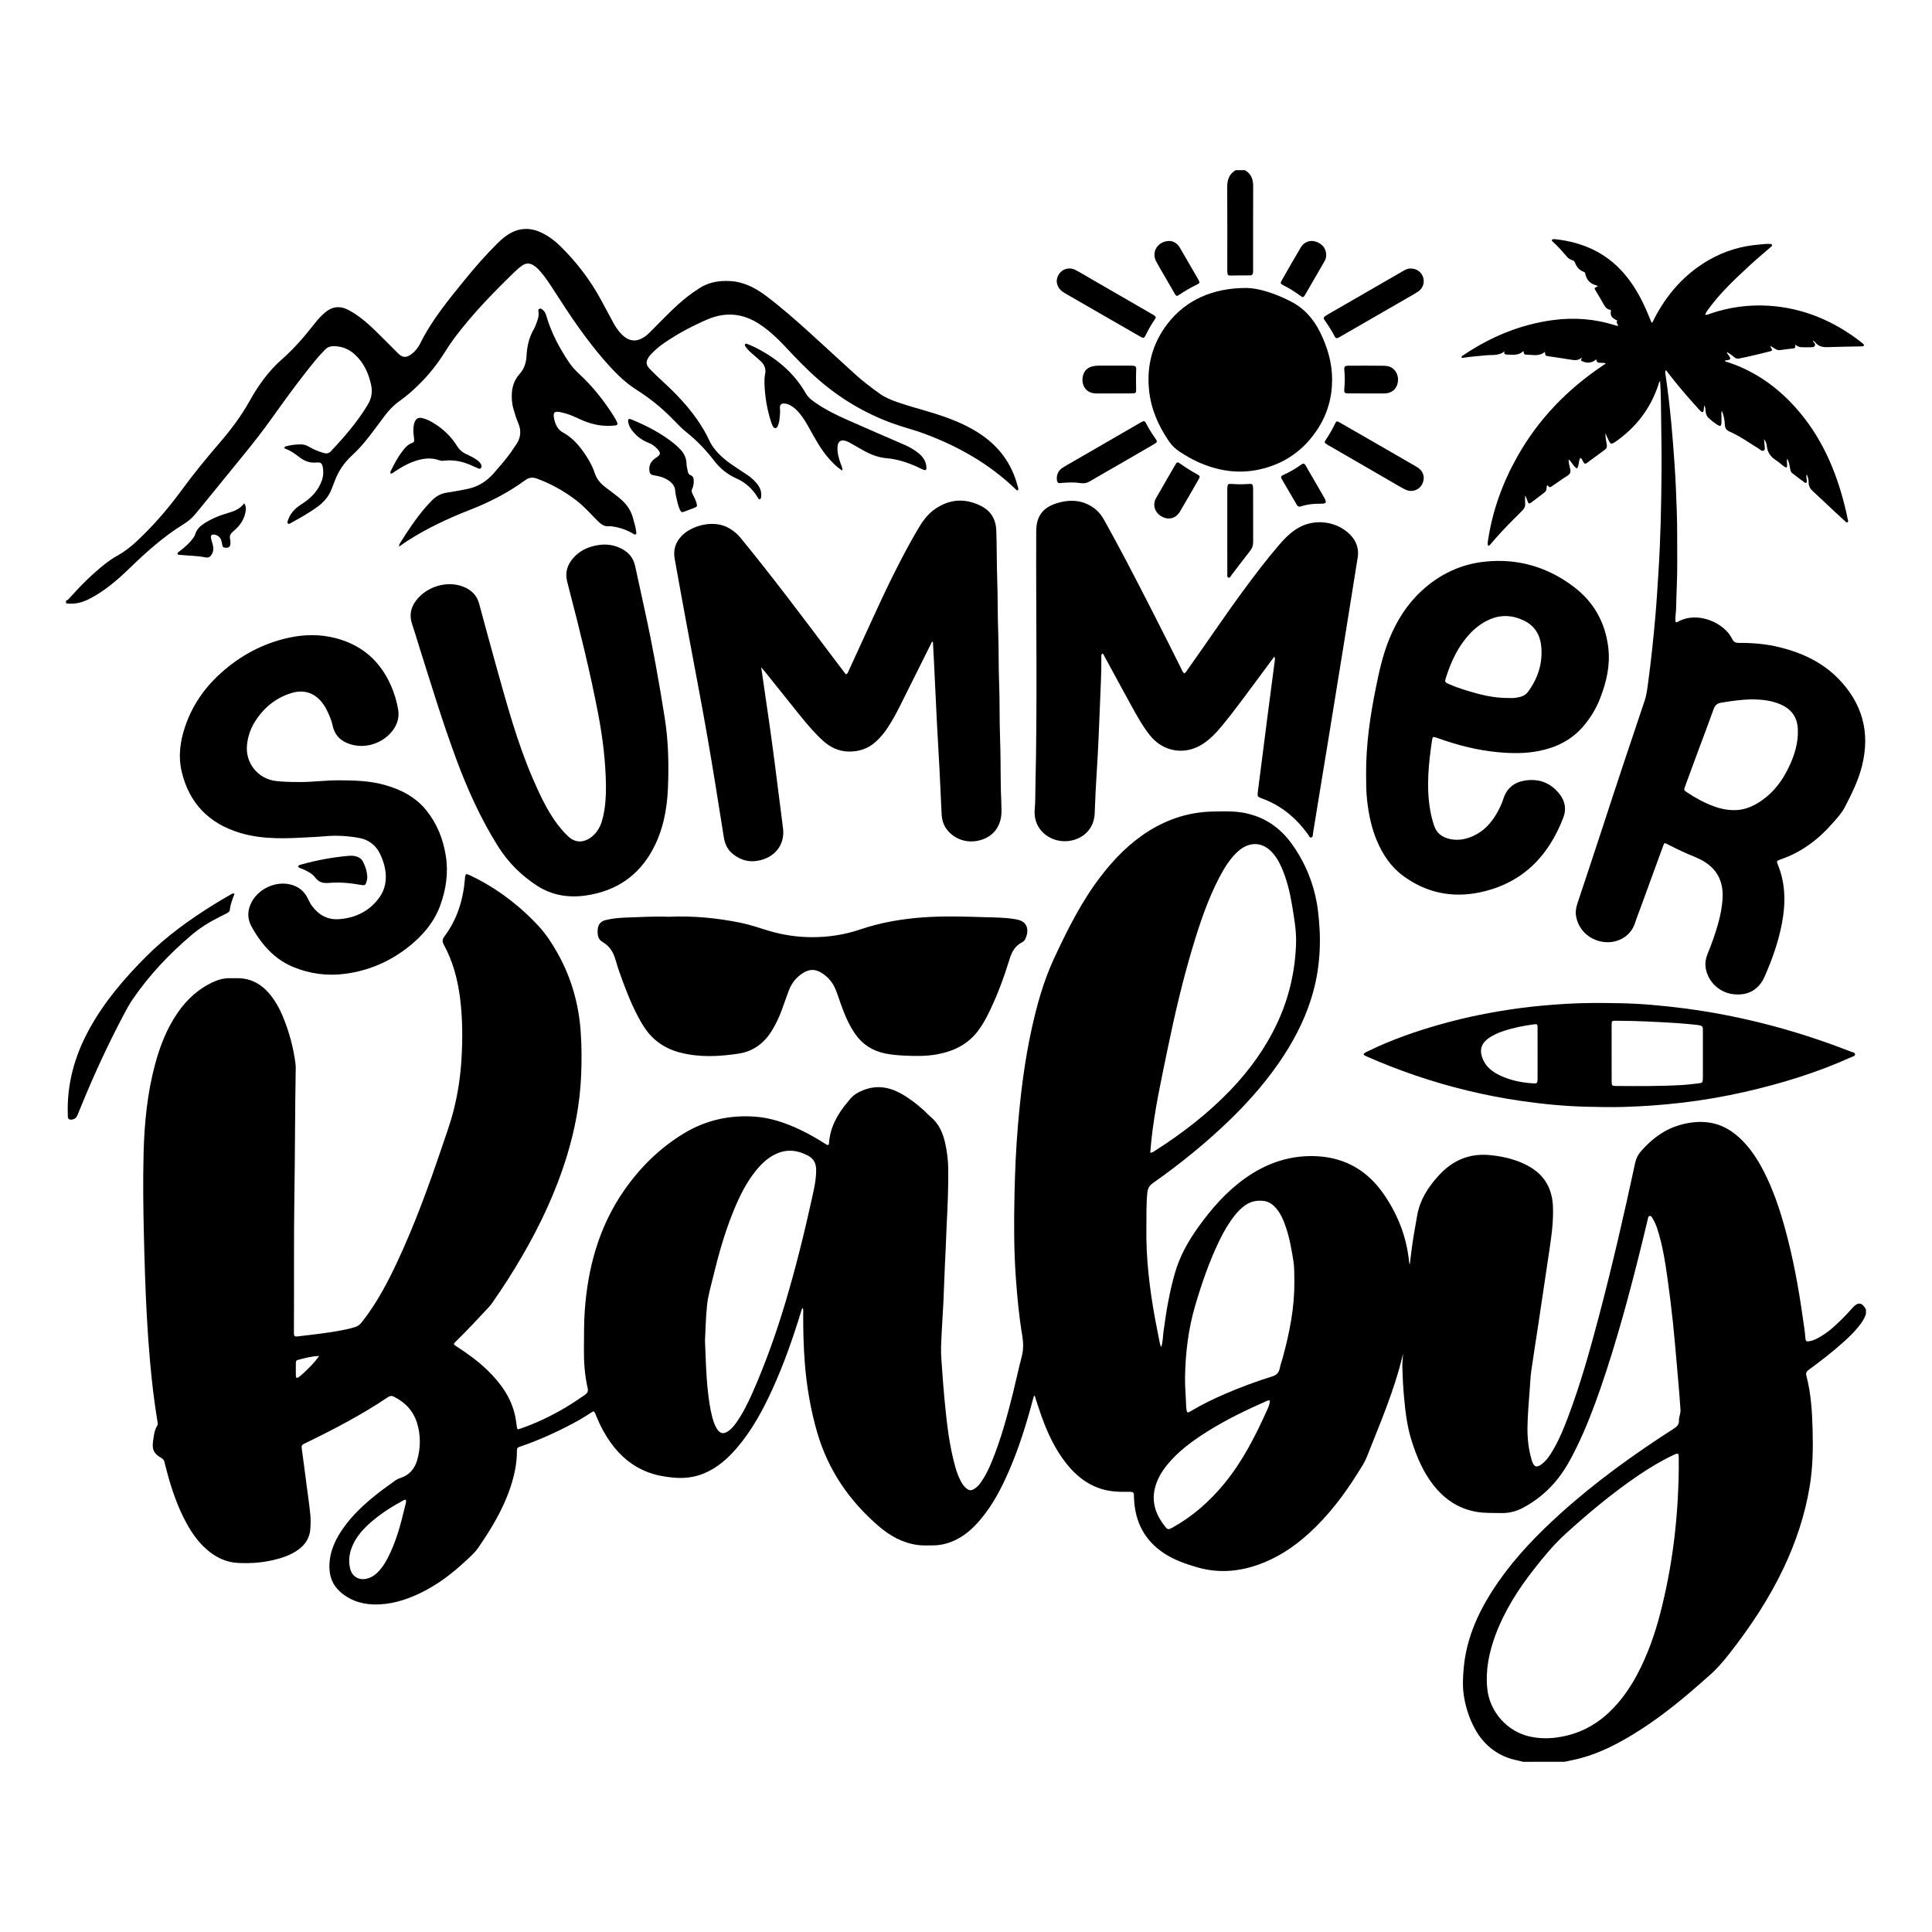 <?xml version="1.0" encoding="UTF-8"?>
<svg xmlns="http://www.w3.org/2000/svg" xmlns:xlink="http://www.w3.org/1999/xlink" version="1.1" id="Layer_1" x="0px" y="0px" width="2000px" height="2000px" viewBox="0 0 2000 2000" xml:space="preserve"> <g> <path fill-rule="evenodd" clip-rule="evenodd" d="M1576.719,1823.817c-5.505-1.51-11.18-2.349-16.547-4.427 c-17.134-6.635-28.692-18.97-36.218-35.381c-4.536-9.891-7.545-20.319-8.912-31.067c-1.003-7.864-0.613-15.87-0.023-23.807 c2.567-34.611,17.102-64.506,36.604-92.386c18.146-25.945,40.049-48.513,63.455-69.673c36.552-33.043,76.423-61.679,117.813-88.267 c3.194-2.05,5.308-4.172,5.149-8.279c-0.143-3.796,1.925-7.361,1.586-11.272c-0.463-5.383-0.735-10.781-1.175-16.164 c-0.807-9.816-1.646-19.63-2.525-29.442c-1.347-15.032-2.554-30.081-4.163-45.087c-1.608-15.005-3.43-29.995-5.536-44.939 c-2.444-17.309-5.121-34.596-10.504-51.317c-1.219-3.799-2.772-7.452-4.854-10.858c-0.727-1.191-1.416-2.887-3.024-2.7 c-1.696,0.198-1.743,2.049-2.071,3.401c-2.257,9.266-4.437,18.55-6.729,27.807c-12.23,49.389-25.435,98.504-42.014,146.644 c-7.202,20.904-15.13,41.534-24.821,61.426c-6.133,12.589-12.813,24.931-21.943,35.661c-9.565,11.241-20.866,20.482-33.979,27.343 c-6.855,3.587-14.197,5.424-22.03,5.261c-8.418-0.175-16.839,0.227-25.215-1.147c-18.888-3.099-33.569-13.002-45.195-27.801 c-10.773-13.711-17.352-29.517-22.569-45.986c-4.69-14.806-6.474-30.101-7.866-45.47c-0.935-10.29-1.446-20.602-1.724-30.93 c-0.113-4.255,0.512-8.472,0.776-13.797c-8.84,38.124-24.076,72.803-37.918,107.968c-2.046,5.203-5.3,9.777-8.226,14.504 c-14.537,23.495-31.13,45.351-51.672,63.989c-15.943,14.465-33.677,26.019-54.257,32.882c-20.297,6.771-40.692,7.946-61.406,1.865 c-11.798-3.465-23.323-7.462-33.683-14.248c-20.329-13.31-30.218-32.462-31.341-56.424c-0.337-7.208,0.825-7.522-7.816-7.363 c-9.598,0.179-19.055-0.512-28.206-3.707c-13.989-4.885-24.8-14.025-33.89-25.399c-12.174-15.232-20.088-32.718-26.524-50.944 c-2.268-6.417-4.268-12.926-6.512-19.762c-1.129,1.155-1.246,2.397-1.548,3.529c-6.701,25.221-14.392,50.115-24.76,74.107 c-7.657,17.713-16.472,34.79-28.835,49.764c-8.491,10.286-18.19,19.128-30.868,24.09c-6.127,2.398-12.479,3.765-19.072,3.757 c-5.399-0.008-10.81,0.331-16.195-0.426c-15.512-2.177-28.609-9.549-40.209-19.542c-30.473-26.25-52.367-58.207-63.63-97.118 c-6.746-23.299-10.773-47.045-12.715-71.207c-1.378-17.133-1.754-34.279-1.705-51.449c0.005-1.889,0.274-3.806-0.339-5.956 c-1.386,0.769-1.398,2.16-1.729,3.241c-8.465,27.694-17.992,54.998-30.059,81.356c-9.627,21.023-20.593,41.281-35.569,59.065 c-9.817,11.653-20.949,21.771-35.332,27.653c-10.073,4.119-20.522,5.218-31.334,4.244c-8.92-0.804-17.631-2.336-26.031-5.493 c-16.152-6.074-28.782-16.629-38.755-30.526c-5.863-8.172-10.646-16.956-14.449-26.271c-0.419-1.03-0.811-2.072-1.248-3.096 c-1.561-3.662-1.877-3.844-5.068-1.71c-6.09,4.068-12.377,7.797-18.847,11.214c-17.732,9.364-35.963,17.627-54.984,24.015 c-2.857,0.959-2.629,2.762-2.63,4.771c-0.019,12.541-2.624,24.619-6.493,36.464c-4.963,15.198-12.158,29.365-20.382,43.009 c-4.1,6.803-8.553,13.4-13.001,19.986c-3.77,5.583-8.931,9.915-13.799,14.463c-14.013,13.089-29.246,24.504-46.615,32.825 c-15.389,7.373-31.497,12.227-48.704,11.608c-13.057-0.471-25.105-4.758-34.729-13.806c-9.453-8.885-11.569-20.523-9.886-32.944 c1.593-11.777,6.807-22.11,13.509-31.739c9.821-14.112,22.341-25.598,35.733-36.175c5.736-4.53,11.75-8.709,17.641-13.043 c1.802-1.328,3.725-2.401,5.885-3.075c9.517-2.962,15.169-9.741,17.735-19.018c3.46-12.504,3.606-25.134-0.165-37.644 c-3.853-12.775-12.219-21.663-24.03-27.582c-2.291-1.149-4.061-0.975-6.15,0.434c-26.975,18.157-55.719,33.153-84.903,47.35 c-0.716,0.348-1.407,0.75-2.142,1.049c-2.12,0.868-2.579,2.327-2.265,4.573c1.714,12.274,3.278,24.568,4.884,36.859 c1.358,10.398,2.911,20.777,3.963,31.208c0.524,5.193,0.466,10.508,0.047,15.718c-0.701,8.717-4.957,15.631-11.971,20.836 c-7.959,5.908-17.124,8.923-26.642,11.136c-12.022,2.795-24.214,3.521-36.482,2.89c-11.531-0.592-21.522-5.218-30.372-12.444 c-11.326-9.25-19.072-21.247-25.535-34.105c-8.611-17.129-14.287-35.334-18.974-53.869c-0.311-1.233-0.707-2.452-0.912-3.703 c-0.369-2.237-1.659-3.568-3.601-4.688c-7.594-4.387-9.528-8.647-8.283-17.379c0.783-5.506,1.253-11.085,4.347-15.958 c0.747-1.18,0.479-2.428,0.269-3.697c-3.475-20.858-5.89-41.856-7.769-62.905c-1.384-15.506-2.453-31.041-3.305-46.593 c-1.515-27.616-2.346-55.247-3.016-82.897c-0.697-28.775-1.083-57.554-0.323-86.31c0.817-31.019,3.819-61.861,11.97-91.978 c5.097-18.842,12.146-36.844,23.28-53.016c9.849-14.3,22.346-25.563,38.416-32.545c5.018-2.18,10.263-3.334,15.769-3.19 c4.606,0.122,9.233-0.299,13.816,0.363c10.55,1.523,19.084,6.728,26.047,14.626c6.59,7.478,11.333,16.093,15.096,25.27 c6.361,15.523,10.696,31.601,12.851,48.242c0.305,2.351,0.233,4.762,0.19,7.143c-0.736,42.6-0.668,85.211-1.328,127.809 c-0.733,47.379-0.209,94.753-0.512,142.127c-0.005,0.794,0.035,1.589,0.024,2.384c-0.029,2.213,0.949,3.18,3.24,2.898 c17.978-2.211,36.024-3.941,53.73-7.961c2.166-0.492,4.28-1.209,6.417-1.829c2.848-0.824,4.921-2.529,6.794-4.895 c15.316-19.346,26.731-40.972,37.097-63.202c17.694-37.948,32.05-77.202,45.452-116.827c4.429-13.1,9.231-26.099,12.61-39.508 c4.357-17.282,7.029-34.863,8.09-52.696c1.253-20.993,1.19-41.954-1.386-62.828c-2.412-19.537-7.398-38.408-16.898-55.813 c-1.807-3.31-1.569-5.625,0.642-8.579c13.27-17.718,19.475-38.002,21.23-59.836c0.038-0.475,0.028-0.956,0.087-1.428 c0.425-3.424,1.094-3.867,4.301-2.37c11.698,5.457,22.855,11.861,33.401,19.313c14.072,9.944,27.03,21.189,38.688,33.87 c7.673,8.347,13.812,17.857,19.358,27.707c14.114,25.062,21.834,52.021,23.953,80.695c1.151,15.576,1.146,31.161,0.47,46.708 c-1.213,27.913-6.365,55.204-14.501,81.941c-11.259,37.013-27.511,71.78-46.978,105.123c-9.465,16.211-19.544,32.024-30.341,47.382 c-1.184,1.685-2.441,3.344-3.851,4.841c-11.111,11.808-22.052,23.784-33.708,35.071c-3.093,2.994-3.096,3.187,0.537,5.523 c11.26,7.237,22.072,15.063,31.71,24.384c14.076,13.615,25.204,29.051,29.119,48.745c0.649,3.267,0.977,6.599,1.461,9.898 c0.41,2.78,0.666,3.027,3.355,2.109c8.134-2.771,16.065-6.064,23.856-9.676c15.191-7.042,29.44-15.702,43.14-25.307 c2.623-1.838,3.762-3.632,2.968-7.11c-3.052-13.383-4.002-27.001-3.843-40.723c0.151-12.871-0.084-25.742,0.802-38.606 c3.127-45.391,14.757-87.995,41.113-125.759c16.398-23.495,36.532-43.28,60.966-58.244c22.744-13.928,47.848-19.607,74.443-17.644 c16.193,1.195,31.392,6.426,46.024,13.313c8.787,4.137,17.212,8.934,25.402,14.143c0.938,0.597,1.868,1.222,2.864,1.708 c1.113,0.543,1.804,0.058,2.021-1.128c0.058-0.311,0.069-0.632,0.093-0.948c1.185-16.272,8.735-29.663,18.945-41.849 c0.816-0.974,1.655-1.932,2.441-2.932c3.752-4.777,8.678-7.685,14.318-9.859c13.673-5.27,26.479-3.272,38.924,3.723 c8.505,4.781,16.212,10.623,23.408,17.17c2.467,2.247,4.684,4.784,7.241,6.916c8.655,7.208,12.705,16.918,15.041,27.506 c1.885,8.548,2.956,17.224,3.065,26c0.252,20.196-0.678,40.357-1.709,60.519c-0.407,7.935-0.549,15.877-0.984,23.816 c-0.989,18.088-1.473,36.204-2.322,54.299c-0.717,15.235-1.91,30.451-2.395,45.692c-0.242,7.597,0.511,15.237,1.033,22.843 c0.741,10.777,1.536,21.554,2.574,32.305c2.294,23.734,4.811,47.444,11.437,70.479c1.411,4.903,3.267,9.628,5.65,14.146 c1.198,2.272,2.688,4.317,4.553,6.08c3.667,3.463,5.927,3.625,10.13,0.719c2.39-1.649,4.25-3.81,5.901-6.171 c4.773-6.816,8.327-14.289,11.446-21.947c9.376-23.029,15.882-46.96,21.859-71.039c3.063-12.34,5.656-24.799,8.9-37.09 c1.962-7.44,1.754-14.678,0.496-22.146c-3.304-19.601-5.114-39.367-6.556-59.193c-2.11-29.061-2.033-58.148-1.402-87.226 c0.52-23.981,1.582-47.963,3.634-71.878c2.84-33.116,6.933-66.059,14.065-98.563c5.5-25.054,12.326-49.739,23.167-73.047 c13.751-29.567,28.249-58.772,48.212-84.836c14.02-18.304,29.897-34.662,49.548-47.018c20.654-12.987,43.135-20.095,67.605-20.394 c10-0.122,20.022-0.577,29.978,1.133c22.086,3.795,39.084,15.509,51.752,33.615c14.196,20.286,22.956,42.874,26.103,67.397 c3.633,28.298,2.772,56.461-4.778,84.184c-6.409,23.539-16.918,45.212-30.116,65.625c-15.967,24.692-35.123,46.774-56.171,67.192 c-24.809,24.064-51.645,45.737-79.897,65.622c-3.842,2.704-5.226,5.872-5.66,10.237c-1.151,11.582-0.735,23.185-0.931,34.783 c-0.541,32.246,3.251,64.073,9.069,95.708c1.38,7.502,2.881,14.983,4.367,22.466c0.389,1.962,0.623,3.995,1.938,6.441 c1.76-5.482,1.647-10.555,2.292-15.485c2.704-20.665,6.157-41.16,11.918-61.244c5.028-17.538,13.781-33.051,24.348-47.749 c13.824-19.226,29.267-36.839,48.743-50.581c22.129-15.616,46.573-23.906,73.836-22.514c29.499,1.506,52.471,15.011,69.139,39.152 c13.943,20.194,23.006,42.402,25.954,66.917c0.244,2.046,0.32,4.113,1.012,6.254c0.571-4.551,1.158-9.1,1.708-13.655 c1.524-12.628,3.815-25.124,6.069-37.641c2.816-15.648,10.856-28.329,21.149-39.885c5.527-6.207,11.737-11.614,19.102-15.629 c10.82-5.901,22.394-7.827,34.55-6.708c12.271,1.13,24.208,3.74,35.448,8.896c12.598,5.778,22.452,14.371,27.204,27.856 c1.752,4.972,2.727,10.078,2.988,15.381c0.74,14.863-1.16,29.509-3.322,44.139c-3.972,26.88-7.982,53.755-12.018,80.626 c-2.312,15.401-4.797,30.776-7.004,46.191c-0.785,5.492-1.063,11.065-1.436,16.608c-0.957,14.269-2.415,28.535-2.56,42.814 c-0.119,11.406,1.243,22.867,4.6,33.903c2.057,6.764,5.216,7.617,10.749,3.108c3.225-2.627,5.864-5.807,8.142-9.293 c7.701-11.795,13.085-24.712,18.064-37.793c13.305-34.967,23.318-70.954,32.842-107.085 c13.736-52.114,25.763-104.634,37.115-157.311c1.012-4.689,2.991-8.567,6.118-12.119c10.93-12.417,23.618-22.214,39.725-26.914 c10.329-3.013,20.835-4.23,31.58-2.526c11.545,1.832,21.251,7.255,29.823,14.971c11.293,10.164,19.394,22.679,26.207,36.07 c9.485,18.643,16.127,38.375,21.661,58.488c8.276,30.085,13.949,60.699,18.271,91.579c1.036,7.394,2.369,14.747,2.864,22.214 c0.18,2.731,0.974,3.358,3.666,2.981c3.341-0.467,6.412-1.806,9.365-3.396c5.91-3.184,11.32-7.102,16.295-11.58 c6.855-6.173,13.375-12.704,19.441-19.661c5.468-6.271,9.671-5.859,13.876,1.511c0,1.59,0,3.182,0,4.771 c-1.483,4.792-4.202,8.871-7.299,12.742c-4.983,6.229-10.681,11.76-16.634,17.043c-11.306,10.037-23.216,19.322-35.433,28.209 c-2.244,1.629-3.021,3.221-2.294,5.987c4.874,18.582,5.974,37.623,6.475,56.704c0.511,19.405,0.122,38.771-3.066,58.001 c-4.87,29.388-14.162,57.354-26.887,84.216c-15.259,32.208-34.882,61.657-56.861,89.614c-6.208,7.895-12.787,15.414-20.353,22.036 c-7.056,6.177-14.033,12.447-21.199,18.495c-18.242,15.402-37.192,29.857-57.615,42.292 c-16.898,10.288-34.449,19.189-53.632,24.438c-5.655,1.547-11.446,2.606-17.174,3.888 C1605.341,1823.817,1591.03,1823.817,1576.719,1823.817z M1737.834,1521.212c0-2.566,0.025-7.016-0.008-11.465 c-0.041-5.685-0.409-5.899-5.611-3.453c-12.689,5.966-24.648,13.212-36.228,21.069c-26.613,18.063-51.229,38.643-75.046,60.196 c-12.299,11.129-22.792,23.915-32.995,36.923c-16.357,20.854-30.517,43.05-39.813,68.02c-6.6,17.728-10.39,35.951-8.573,55.058 c2.347,24.651,20.988,45.472,45.202,50.351c7.689,1.55,15.325,1.951,23.188,1.152c22.336-2.271,41.512-11.049,57.795-26.476 c12.025-11.395,21.38-24.703,29.11-39.253c10.648-20.043,18.147-41.293,23.817-63.189 C1731.156,1621.934,1737.195,1572.863,1737.834,1521.212z M1190.724,1193.389c2.813-0.4,4.279-1.703,5.85-2.71 c27.933-17.909,54.04-38.059,77.08-62.079c19.978-20.831,36.646-43.903,48.811-70.129c12.004-25.875,18.238-53.163,19.207-81.605 c0.466-13.717-2.069-27.219-4.313-40.699c-2.199-13.208-5.396-26.154-10.825-38.454c-2.911-6.594-6.579-12.695-11.983-17.614 c-7.779-7.08-17.678-8.262-26.881-3.155c-3.082,1.711-5.781,3.918-8.261,6.413c-6.916,6.959-12.016,15.19-16.559,23.791 c-12.392,23.46-20.764,48.477-28.333,73.783c-10.304,34.441-18.495,69.417-25.741,104.61 c-6.532,31.746-13.587,63.409-16.973,95.716C1191.393,1185.163,1191.104,1189.082,1190.724,1193.389z M729.789,1388.056 c0.814,18.209,1.132,35.22,3.021,52.126c1.008,8.998,2.193,17.982,4.513,26.769c1.059,4.009,2.341,7.946,4.459,11.524 c3.518,5.947,7.378,6.652,12.939,2.442c2.943-2.229,5.256-5.053,7.379-8.055c6.739-9.524,11.916-19.911,16.624-30.522 c13.688-30.848,24.95-62.623,34.574-94.919c10.572-35.487,19.454-71.451,27.411-107.623c2.112-9.599,4.31-19.226,4.169-29.192 c-0.092-6.312-2.628-11.133-8.113-14.114c-10.771-5.852-21.892-7.284-33.386-1.999c-8.76,4.029-15.445,10.548-21.337,17.937 c-9.911,12.427-16.758,26.588-22.729,41.191c-8.986,21.977-15.423,44.754-20.991,67.795c-2.389,9.886-5.341,19.716-6.393,29.808 C730.614,1363.848,730.407,1376.588,729.789,1388.056z M1339.916,1327.338c-0.111-8.279,0.117-14.934-0.932-21.58 c-1.905-12.093-4.001-24.138-7.951-35.758c-2.463-7.241-5.455-14.254-10.731-20.015c-3.32-3.627-7.257-6.231-12.22-6.809 c-7.032-0.815-13.581,0.511-19.416,4.773c-4.014,2.933-7.463,6.416-10.522,10.301c-6.319,8.028-11.422,16.809-15.852,25.987 c-10.46,21.667-18.271,44.331-25.049,67.362c-7.087,24.081-10.051,48.764-10.483,73.815c-0.178,10.344,0.89,20.622,1.141,30.94 c0.035,1.417,0.386,2.829,0.61,4.239c0.233,1.464,1.09,1.864,2.384,1.252c0.856-0.407,1.663-0.928,2.48-1.417 c11.198-6.704,22.937-12.329,34.904-17.499c15.909-6.874,32.145-12.891,48.679-18.041c4.536-1.414,6.936-3.78,7.814-8.353 c0.688-3.57,1.995-7.021,2.971-10.541C1335.016,1379.727,1340.107,1353.126,1339.916,1327.338z M1314.596,1449.85 c-1.938-0.501-3.169,0.361-4.433,0.923c-20.48,9.103-40.66,18.798-59.681,30.724c-15.799,9.909-30.861,20.746-42.674,35.464 c-5.836,7.268-10.361,15.217-12.437,24.405c-3.319,14.709,1.602,27.208,10.46,38.605c2.904,3.736,3.62,3.764,7.942,1.368 c20.845-11.554,38.358-27.025,53.459-45.349c19.292-23.406,32.747-50.198,45.064-77.646 C1313.461,1455.75,1314.46,1453.06,1314.596,1449.85z M420.247,1552.752c-1.172-0.451-1.729-0.092-2.274,0.206 c-11.874,6.468-23.342,13.567-33.575,22.456c-7.958,6.914-15.052,14.59-19.366,24.427c-3.411,7.778-4.619,15.807-2.518,24.15 c1.983,7.875,8.719,12.06,16.679,10.364c4.13-0.88,7.685-2.883,10.785-5.763c4.598-4.274,8.038-9.381,10.945-14.888 c8.975-17.007,13.875-35.397,18.249-53.958C419.706,1557.48,420.627,1555.223,420.247,1552.752z M330.398,1403.722 c-7.771,0.192-15.044,2.193-22.32,4.149c-1.178,0.318-1.809,1.277-1.816,2.506c-0.023,4.742-0.085,9.485,0.03,14.224 c0.044,1.735,1.268,2.172,2.635,1.219c1.549-1.081,2.982-2.34,4.392-3.606C319.522,1416.631,325.387,1410.723,330.398,1403.722z"></path> <path fill-rule="evenodd" clip-rule="evenodd" fill="none" d="M1619.652,1823.817c5.728-1.282,11.519-2.34,17.174-3.888 c19.183-5.25,36.733-14.15,53.632-24.438c20.423-12.434,39.373-26.89,57.615-42.292c7.166-6.048,14.144-12.318,21.199-18.495 c7.565-6.622,14.145-14.141,20.353-22.036c21.979-27.957,41.603-57.406,56.861-89.614c12.725-26.861,22.017-54.828,26.887-84.216 c3.188-19.229,3.577-38.596,3.066-58.001c-0.501-19.082-1.601-38.123-6.475-56.704c-0.727-2.766,0.05-4.357,2.294-5.987 c12.217-8.887,24.127-18.172,35.433-28.209c5.953-5.284,11.65-10.814,16.634-17.043c3.097-3.871,5.815-7.95,7.299-12.742 c0,154.555,0,309.111,0,463.665C1827.633,1823.817,1723.642,1823.817,1619.652,1823.817z"></path> <path fill-rule="evenodd" clip-rule="evenodd" d="M68.375,621.722c1.885-0.354,2.908-1.831,4.069-3.126 c10.944-12.21,22.472-23.818,35.324-34.051c4.363-3.473,8.927-6.685,13.795-9.373c7.729-4.266,14.519-9.72,20.898-15.73 c17.068-16.078,32.275-33.814,46.087-52.713c12.209-16.708,25.341-32.653,38.817-48.324c11.638-13.534,22.334-27.665,31.044-43.329 c8.929-16.055,19.613-30.98,33.477-43.156c12.995-11.413,24.035-24.468,34.635-37.993c2.852-3.64,6.012-7.001,9.499-10.028 c7.835-6.8,15.948-7.691,25.122-2.774c10.191,5.463,18.857,12.953,27.109,20.909c8.012,7.723,15.729,15.752,23.631,23.587 c4.875,4.831,8.615,5.046,14.185,0.878c3.892-2.913,6.832-6.726,8.964-11.017c12.14-24.433,29.4-45.273,46.44-66.247 c10.426-12.832,21.362-25.236,33.085-36.924c2.822-2.812,5.763-5.49,8.976-7.833c11.544-8.417,23.832-9.861,36.851-3.7 c7.261,3.436,13.63,8.155,19.354,13.747c16.837,16.445,31,34.935,42.274,55.606c4.568,8.372,8.976,16.832,13.574,25.187 c2.229,4.048,4.949,7.792,8.253,11.051c7.515,7.409,15.416,8.003,24.021,1.855c3.256-2.325,5.915-5.302,8.726-8.108 c11.134-11.119,21.902-22.621,34.269-32.443c4.239-3.367,8.654-6.468,13.218-9.376c9.928-6.327,20.735-8.061,32.384-7.286 c14.705,0.978,26.679,7.736,37.947,16.321c15.439,11.764,29.984,24.604,44.373,37.609c15.332,13.856,30.425,27.974,45.747,41.838 c8.373,7.578,17.295,14.502,26.536,21.007c5.395,3.796,11.429,6.248,17.583,8.408c12.607,4.425,25.567,7.701,38.306,11.697 c15.821,4.962,31.231,10.867,45.329,19.773c20.785,13.132,34.825,31.293,41.084,55.229c0.391,1.488,1.257,2.974,0.428,4.596 c-1.409,0.43-2.032-0.699-2.782-1.419c-26.713-25.622-58.125-43.527-92.553-56.542c-11.76-4.446-23.995-7.391-35.783-11.75 c-27.904-10.319-52.996-25.311-75.411-44.847c-12.606-10.988-24.116-23.069-35.518-35.268 c-7.728-8.271-16.047-15.854-25.526-22.125c-17.174-11.361-35.348-12.862-54.052-4.807c-15.631,6.732-30.66,14.737-44.725,24.424 c-4.598,3.167-8.896,6.687-12.72,10.764c-0.978,1.042-1.966,2.092-2.806,3.242c-3.512,4.799-3.424,8.496,0.735,12.768 c4.545,4.667,9.278,9.158,14.077,13.565c17.544,16.112,33.46,33.531,44.725,54.771c2.155,4.064,3.774,8.397,6.512,12.177 c5.199,7.18,11.671,13.001,18.89,18.019c5.482,3.81,11.105,7.417,16.665,11.116c3.732,2.484,7.046,5.455,9.903,8.896 c3.147,3.792,5.047,8.076,4.548,13.156c-0.125,1.26-0.134,2.574-1.47,3.31c-1.365-0.096-1.722-1.258-2.272-2.184 c-5.295-8.897-12.779-15.461-22.147-19.615c-9.438-4.186-16.95-10.519-23.14-18.617c-8.244-10.784-17.57-20.465-28.203-28.97 c-5.193-4.153-9.809-9.06-14.466-13.837c-11.267-11.553-23.697-21.585-37.357-30.212c-12.885-8.136-23.361-19.071-33.302-30.489 c-19.267-22.132-35.562-46.422-51.35-71.071c-4.804-7.5-9.615-14.986-15.549-21.68c-1.918-2.162-4.016-4.061-6.45-5.61 c-3.907-2.484-7.712-2.472-11.587,0.154c-3.313,2.247-6.222,4.977-9.058,7.731c-21.918,21.279-43.136,43.211-61.489,67.722 c-3.331,4.447-6.396,9.111-9.344,13.825c-7.881,12.596-17.028,24.171-27.665,34.534c-6.266,6.105-12.865,11.877-20.026,16.908 c-5.818,4.088-10.501,9.162-14.753,14.768c-6.917,9.119-13.497,18.492-20.825,27.302c-4.078,4.902-8.419,9.542-13.107,13.843 c-8.001,7.341-13.957,16.025-17.769,26.194c-1.057,2.829-2.25,5.606-3.294,8.441c-2.845,7.743-8.021,13.638-14.561,18.44 c-8.739,6.416-18.211,11.641-27.664,16.889c-0.92,0.511-1.959,1.466-3.016,0.51c-0.995-0.9-0.357-2.129-0.029-3.14 c1.817-5.615,5.229-10.149,9.79-13.805c1.977-1.586,4.152-2.929,6.266-4.341c8.975-5.993,15.87-13.638,19.333-24.065 c1.337-4.029,1.411-8.145,0.8-12.261c-0.683-4.603-2.101-5.974-6.617-5.515c-6.78,0.688-12.441-1.366-17.685-5.513 c-4.825-3.816-9.975-7.197-15.673-9.216c0.164-1.822,1.251-1.891,2.123-2.126c5.097-1.374,10.29-1.971,15.568-1.876 c2.779,0.049,5.255,0.891,7.661,2.283c4.968,2.872,10.176,5.181,15.76,6.671c2.976,0.794,5.237,0.187,7.305-2.016 c14.051-14.983,27.442-30.468,38.061-48.174c3.885-6.481,4.992-13.183,3.369-20.576c-2.657-12.105-7.606-22.899-16.908-31.364 c-6.258-5.696-13.595-8.581-22.139-8.527c-3.414,0.022-6.103,1.05-8.506,3.475c-6.842,6.908-12.896,14.481-18.892,22.101 c-12.688,16.121-24.707,32.742-36.607,49.448c-16.897,23.722-35.861,45.809-54.104,68.466 c-7.977,9.906-16.112,19.683-24.127,29.556c-3.551,4.371-7.706,8.057-12.471,10.986c-20.598,12.654-38.473,28.638-55.744,45.366 c-10.759,10.418-21.952,20.289-34.794,28.116c-2.17,1.322-4.432,2.495-6.67,3.703c-7.756,4.19-15.936,6.303-24.801,5.014 C68.375,623.63,68.375,622.676,68.375,621.722z"></path> <path fill-rule="evenodd" clip-rule="evenodd" d="M1288.598,176.183c6.678,3.609,8.722,9.428,8.683,16.713 c-0.15,28.442-0.054,56.886-0.066,85.33c-0.001,7.043-0.027,6.977-7.262,6.878c-5.081-0.069-10.164,0.08-15.248,0.121 c-3.695,0.031-3.992-0.249-4.196-4.031c-0.053-0.95-0.022-1.906-0.022-2.859c0-28.284,0.128-56.57-0.088-84.853 c-0.056-7.499,2.136-13.351,8.66-17.299C1282.237,176.183,1285.417,176.183,1288.598,176.183z"></path> <path fill-rule="evenodd" clip-rule="evenodd" d="M1718.573,394.411c-1.481,1.527-1.565,3.176-2.05,4.608 c-8.161,24.186-22.968,43.344-43.762,57.991c-0.519,0.366-1.046,0.725-1.591,1.05c-3.077,1.829-3.812,1.714-5.579-1.533 c-1.281-2.349-2.231-4.878-3.669-8.085c0.03,4.51,0.75,8.169,1.405,11.806c0.42,2.332-0.138,3.956-2.053,5.347 c-5.914,4.301-11.731,8.735-17.656,13.024c-2.85,2.063-3.229,1.871-5.061-1.224c-0.692-1.171-0.844-2.775-2.681-3.37 c-1.897,3.309-1.051,7.5-3.301,10.927c-3.938-1.974-5.063-6.448-8.75-9.358c-0.018,3.819,0.908,6.836,1.631,9.844 c0.769,3.206,0.012,5.303-2.955,7.121c-5.277,3.237-10.268,6.943-15.403,10.417c-2.814,1.904-2.838,1.872-5.237-0.708 c-0.844,1.067-0.818,2.368-0.905,3.591c-0.127,1.725-0.892,2.991-2.236,4.012c-4.556,3.464-9.056,7.003-13.659,10.403 c-2.037,1.504-2.809,1.176-3.752-1.414c-0.699-1.917-1.199-3.906-2.48-5.829c0,2.551-0.2,5.12,0.049,7.646 c0.321,3.301-0.827,5.729-3.152,8.036c-9.253,9.182-18.516,18.362-27.128,28.162c-1.994,2.268-3.941,4.575-5.92,6.857 c-0.509,0.587-1.046,1.153-2.193,1.223c-0.866-2.222-0.262-4.411,0.061-6.509c4.695-30.523,15.137-59.048,30.25-85.89 c21.637-38.423,51.441-69.233,87.895-93.791c1.046-0.705,2.089-1.415,3.714-2.517c-2.541-1.049-4.721-0.442-6.757-0.718 c-2.271-0.306-2.275-0.279-3.257-3.505c-4.679,3.969-9.782,4.309-15.045,1.633c-1.543-0.785,0.294-1.925-0.021-3.344 c-3.576,3.091-7.518,2.678-11.693,1.932c-7.505-1.342-15.086-2.252-22.62-3.444c-3.331-0.526-3.312-0.637-3.729-4.601 c-5.772,5.069-12.418,3.044-18.807,2.937c-2.688-0.045-2.686-0.205-3.434-3.74c-5.051,4.945-11.215,3.868-17.211,3.641 c-1.822-0.069-3.244-0.626-2.335-3.406c-5.853,4.899-12.694,3.534-19.018,4.161c-7.903,0.783-15.829,1.315-23.681,2.579 c-0.617,0.099-1.25,0.259-1.818-0.357c-0.037-1.555,1.37-1.978,2.344-2.631c28.149-18.856,58.687-31.566,92.453-36.066 c21.929-2.923,43.428-1.226,64.516,5.511c0.746,0.239,1.522,0.388,2.575,0.651c0.556-1.949-2.374-3.291-0.772-5.255 c0.386-0.472-0.719-0.82-1.237-1.07c-3.858-1.858-6.29-4.5-5.201-9.17c0.275-1.183-0.784-1.273-1.455-1.421 c-2.938-0.648-4.463-2.717-5.837-5.177c-2.557-4.579-5.285-9.062-7.988-13.559c-2.274-3.783-2.302-3.766,1.761-5.415 c-1.101-1.029-2.547-1.273-3.854-1.748c-5.445-1.975-8.173-6.187-9.244-11.541c-0.258-1.296-0.906-1.502-1.709-1.791 c-4.708-1.692-7.367-5.384-9.051-9.753c-0.59-1.533-1.558-1.867-2.696-2.243c-2.017-0.665-3.758-1.69-5.168-3.28 c-4.955-5.584-9.745-11.326-15.421-16.231c-0.313-0.271-0.395-0.809-0.687-1.452c1.416-1.18,3.044-0.825,4.523-0.656 c27.557,3.153,51.467,13.75,69.961,34.938c9.688,11.099,16.99,23.775,22.969,37.208c2.059,4.632,3.929,9.349,6.015,14.338 c1.615-1.244,2.02-2.978,2.774-4.434c13.251-25.594,31.659-46.396,56.823-60.819c15.964-9.15,33.216-14.292,51.561-15.774 c3.642-0.294,7.262-0.921,10.934-0.666c0.929,0.064,2.079-0.061,2.47,1.014c0.403,1.115-0.655,1.651-1.342,2.251 c-7.181,6.278-14.533,12.368-21.521,18.85c-15.04,13.946-30.074,27.922-42.301,44.546c-1.474,2.006-3.158,3.921-4.013,6.732 c2.316,0.197,4.01-0.797,5.746-1.384c19.522-6.6,39.605-9.312,60.126-8.013c27.827,1.76,53.531,10.378,77.277,24.943 c6.381,3.912,12.519,8.157,18.375,12.811c0.748,0.593,1.498,1.183,2.21,1.814c0.484,0.428,0.879,0.958,0.578,1.657 c-0.298,0.689-0.973,0.734-1.598,0.789c-0.634,0.056-1.27,0.063-1.906,0.076c-11.278,0.238-22.566,0.332-33.837,0.772 c-5.253,0.205-9.768-0.742-13.128-5.105c-0.471-0.612-1.192-1.035-1.813-1.524c-0.072-0.058-0.255,0.022-0.387,0.038 c-0.007,0.141-0.072,0.317-0.012,0.42c0.848,1.464,2.813,2.7,2.028,4.551c-0.885,2.09-3.225,1.663-5.066,1.733 c-2.697,0.103-5.406-0.025-8.107,0.012c-2.481,0.035-4.7-0.674-7.23-2.81c0.359,2.382,0.16,3.831-2.149,4.045 c-4.582,0.423-9.138,1.138-13.707,1.721c-2.012,0.257-3.723-0.497-5.357-1.585c-1.407-0.938-2.87-1.793-4.358-2.717 c-0.348,1.042,0.312,1.384,0.603,1.894c1.481,2.598,1.472,2.998-1.133,3.674c-10.615,2.751-21.285,5.282-32.042,7.426 c-2.052,0.408-3.663-0.118-5.212-1.536c-2.09-1.911-4.438-3.506-7.571-5.198c0.619,2.204,1.965,3.146,2.732,4.418 c1.602,2.655,1.213,3.487-1.919,4.072c-0.897,0.167-1.893-0.197-2.934,0.678c1.325,1.061,2.911,1.252,4.341,1.734 c27.186,9.158,49.79,25.147,68.837,46.354c26.487,29.49,41.86,64.57,51.273,102.605c1.106,4.473,2.081,8.979,3.013,13.492 c0.2,0.97,0.97,2.321-0.461,2.948c-1.02,0.447-1.703-0.595-2.381-1.211c-3.643-3.316-7.284-6.637-10.885-10.001 c-7.436-6.945-14.78-13.988-22.297-20.845c-2.889-2.634-4.569-5.588-4.511-9.541c0.039-2.547-0.627-4.965-1.954-8.065 c-0.854,2.767-0.014,4.663,0.106,6.571c0.138,2.168-0.82,2.956-2.399,1.819c-4.383-3.159-8.653-6.476-12.919-9.792 c-1.496-1.162-1.638-2.989-2.003-4.709c-0.682-3.186-0.947-6.517-3.06-10.039c-0.599,2.709-0.065,4.688-0.005,6.668 c0.073,2.385-0.858,2.967-2.838,1.563c-2.979-2.112-5.637-4.701-8.7-6.668c-5.387-3.458-8.805-7.919-9.486-14.488 c-0.263-2.54-1.012-5.178-2.919-7.312c0.19,2.035,0.526,4.069,0.53,6.104c0.004,1.966,1.153,4.55-0.94,5.718 c-1.819,1.013-3.448-1.06-5.019-2.011c-3.67-2.225-7.269-4.568-10.884-6.884c-6.296-4.037-12.705-7.912-19.553-10.916 c-3.261-1.431-4.517-3.582-4.666-6.939c-0.21-4.715-1.014-9.338-3.131-14.552c-0.821,2.647-0.357,4.498-0.395,6.303 c-0.048,2.224,0.119,4.462-0.063,6.672c-0.239,2.879-1.252,3.415-3.675,1.911c-3.517-2.183-6.735-4.785-9.774-7.598 c-2.14-1.978-2.657-4.6-3.005-7.327c-0.208-1.638,0.192-3.466-1.417-5.388c-0.209,2.114-0.27,3.671-0.541,5.189 c-0.285,1.597-1.175,2.31-2.635,1.071c-0.965-0.82-1.824-1.77-2.678-2.711c-10.781-11.904-21.324-24.009-31.063-36.792 c-0.762-0.999-1.537-1.989-2.478-3.205c-1.342,1.193-0.889,2.492-0.723,3.598c2.578,17.131,4.509,34.343,6.159,51.58 c1.345,14.073,2.345,28.18,3.332,42.287c1.158,16.492,1.796,33.005,2.348,49.514c0.561,16.838,0.258,33.703,0.431,50.555 c0.17,16.541-0.882,33.048-1.188,49.576c-0.084,4.554-1.324,9.086-0.431,13.58c1.052,0.511,1.706-0.061,2.378-0.431 c20.813-11.461,48.267,1.544,56.085,17.839c1.574,3.282,3.72,4.168,7.111,4.141c14.352-0.117,28.602,1.113,42.545,4.621 c22.732,5.719,43.507,15.298,60.157,32.296c24.949,25.471,33.28,55.624,24.647,90.287c-3.755,15.076-10.628,28.912-17.693,42.627 c-3.301,6.41-8.289,11.644-12.995,17.023c-14.821,16.936-32.339,30.01-53.837,37.362c-3.883,1.329-4.106,1.76-2.765,4.995 c8.142,19.664,8.308,39.902,4.491,60.445c-3.595,19.336-10.1,37.713-17.998,55.678c-6.542,14.878-18.782,20.159-33.14,18.226 c-14.466-1.949-25.984-13.488-27.979-27.474c-0.716-5.012,0.213-9.8,2.125-14.449c4.117-10.004,7.732-20.185,10.687-30.596 c2.618-9.21,4.462-18.591,4.78-28.141c0.511-15.233-5.072-27.563-18.271-36.006c-6.087-3.892-12.843-6.273-19.394-9.116 c-6.568-2.852-12.955-6.062-19.326-9.32c-3.288-1.682-3.361-1.665-4.644,1.837c-7.535,20.601-15.045,41.212-22.564,61.818 c-2.181,5.973-4.564,11.879-6.521,17.924c-4.796,14.808-19.861,21.91-34.15,19.302c-14.319-2.613-24.869-13.191-26.951-27.219 c-0.678-4.562,0.329-8.862,1.73-13.103c8.826-26.715,17.824-53.373,26.512-80.132c13.994-43.091,28.339-86.064,42.825-128.991 c2.111-6.26,2.804-12.709,3.678-19.148c3.104-22.832,5.485-45.748,7.484-68.698c1.313-15.034,2.199-30.107,3.158-45.17 c2.18-34.272,2.895-68.584,3.182-102.924c0.206-24.478-0.386-48.938-0.623-73.406 C1719.317,409.022,1718.946,401.906,1718.573,394.411z M1813.753,723.955c-10.745,0.175-21.412,1.705-32.076,3.482 c-4.153,0.692-6.292,2.605-7.69,6.516c-5.3,14.8-10.905,29.489-16.372,44.229c-4.415,11.912-8.824,23.825-13.178,35.76 c-1.445,3.967-1.393,4.048,1.862,6.233c8.866,5.952,18.213,11.022,28.269,14.661c7.519,2.72,15.281,4.173,23.339,3.731 c10.236-0.561,18.947-4.985,27.052-10.791c11.924-8.542,20.233-20.075,26.563-33.104c6.023-12.407,10.112-25.243,9.615-39.373 c-0.442-12.557-6.306-20.917-17.523-25.945C1834.128,725.104,1824.06,724.127,1813.753,723.955z"></path> <path fill-rule="evenodd" clip-rule="evenodd" d="M787.995,690.799c1.144,7.866,2.107,14.583,3.097,21.295 c3.963,26.878,7.836,53.768,11.267,80.72c2.729,21.434,5.41,42.874,8.195,64.3c2.051,15.771-6.486,28.588-22.252,33.069 c-10.891,3.096-20.79,0.942-29.589-6.053c-5.485-4.361-8.298-10.293-9.378-17.16c-2.794-17.736-5.633-35.465-8.486-53.192 c-5.175-32.162-10.733-64.258-16.745-96.274c-8.711-46.384-17.422-92.766-25.686-139.233c-1.661-9.343,1.014-17.012,7.284-23.568 c9.948-10.398,33.124-17.493,49.437-7.688c4.259,2.56,8.07,5.597,11.238,9.464c33.554,40.967,65.316,83.318,97.116,125.64 c3.998,5.321,8.041,10.607,12.08,15.933c2.182-0.682,2.418-2.434,3.032-3.768c7.855-17.031,15.688-34.073,23.469-51.138 c14.649-32.117,29.792-63.986,47.62-94.497c4.75-8.128,10.026-15.907,17.895-21.441c15.361-10.801,31.549-11.806,48.15-3.325 c10.187,5.204,15.231,13.822,15.638,25.414c0.605,17.319,0.356,34.652,0.985,51.96c0.639,17.639,0.298,35.291,0.983,52.914 c0.682,17.481,0.238,34.975,0.936,52.438c0.754,18.752,0.247,37.517,0.964,56.254c0.724,18.912,0.442,37.826,0.921,56.733 c0.17,6.668,0.593,13.331,0.601,20.008c0.014,14.136-7.052,24.852-19.393,29.309c-13.465,4.862-27.606,1.222-36.41-9.257 c-4.19-4.992-5.887-10.853-6.206-17.172c-0.797-15.71-1.426-31.428-2.23-47.138c-0.764-14.913-1.695-29.818-2.497-44.729 c-0.356-6.664-0.584-13.331-0.973-19.996c-0.937-16.178-1.412-32.384-2.343-48.563c-0.335-5.857-0.649-11.722-0.952-17.758 c-1.641,0.158-1.652,1.509-2.082,2.368c-10.876,21.754-21.666,43.551-32.601,65.277c-3.784,7.524-7.878,14.893-12.532,21.933 c-3.527,5.336-7.663,10.143-12.439,14.392c-8.037,7.146-17.706,10.013-28.166,9.715c-10.059-0.286-18.712-4.531-26.135-11.328 c-8.823-8.082-16.521-17.184-24.011-26.463c-11.882-14.719-23.646-29.533-35.471-44.297 C791.17,694.452,789.931,693.073,787.995,690.799z"></path> <path fill-rule="evenodd" clip-rule="evenodd" d="M1319.181,679.674c-4.723,6.38-9.049,12.253-13.406,18.105 c-13.48,18.109-26.66,36.447-41.028,53.877c-5.679,6.887-11.781,13.336-19.311,18.295c-18.69,12.311-41.483,8.574-55.34-9.103 c-7.391-9.428-13.179-19.864-18.927-30.308c-9.349-16.991-18.552-34.064-27.823-51.098c-0.585-1.075-0.957-2.338-2.161-3.004 c-1.537,1.386-1.075,3.089-1.067,4.59c0.084,15.904-0.772,31.786-1.405,47.662c-0.924,23.176-1.808,46.36-3.312,69.513 c-0.938,14.428-1.698,28.874-2.153,43.325c-0.521,16.576-11.65,25.656-23.136,28.377c-14.082,3.336-28.694-2.661-35.41-14.512 c-3.259-5.751-4.084-12.032-3.495-18.465c0.651-7.145,0.47-14.295,0.642-21.443c2.135-88.549,0.479-177.111,0.854-265.665 c0.062-15.015,6.4-24.13,20.82-28.719c14.243-4.533,27.931-3.813,40.209,5.832c4.073,3.199,7.09,7.305,9.544,11.788 c7.632,13.944,15.317,27.862,22.691,41.943c19.104,36.476,37.718,73.203,56.111,110.043c1.104,2.213,1.874,4.685,3.752,6.415 c1.855-0.767,2.42-2.363,3.32-3.622c19.246-26.89,37.588-54.418,57.166-81.077c12.047-16.406,24.336-32.624,37.578-48.092 c6.02-7.027,12.45-13.581,20.646-18.188c17.23-9.684,40.049-6.416,53.573,7.81c6.205,6.528,8.783,14.302,7.378,23.189 c-4.613,29.194-9.323,58.374-14.029,87.553c-4.934,30.592-9.894,61.18-14.874,91.765c-3.96,24.311-7.974,48.612-11.948,72.92 c-1.796,10.978-3.527,21.966-5.354,32.939c-0.276,1.656,0.02,4.107-1.721,4.619c-2.011,0.592-2.587-1.943-3.545-3.26 c-12.379-16.994-27.843-29.975-47.829-37.191c-4.571-1.65-4.686-2.135-4.049-7.083c3.428-26.633,6.81-53.271,10.24-79.903 c2.357-18.28,4.773-36.552,7.153-54.829C1319.716,683.284,1320.169,681.879,1319.181,679.674z"></path> <path fill-rule="evenodd" clip-rule="evenodd" d="M1414.187,801.288c-0.188-30.192,4.141-59.872,10.105-89.372 c3.469-17.153,7.24-34.208,13.899-50.489c7.683-18.785,18.209-35.664,33.174-49.529c18.773-17.394,40.776-27.956,66.367-30.543 c33.672-3.404,64.051,5.571,90.921,25.715c21.084,15.808,33.183,37.139,36.26,63.579c2.109,18.104-1.859,35.082-8.244,51.708 c-4.308,11.218-10.477,21.378-18.455,30.424c-12.091,13.712-27.598,21.129-45.22,24.632c-14.008,2.785-28.133,2.578-42.265,1.265 c-21.824-2.029-42.848-7.505-63.406-14.939c-3.802-1.375-4.339-1.223-4.872,2.396c-3.564,24.271-6.153,48.583-1.832,73.052 c0.942,5.325,2.316,10.547,4.026,15.687c2.644,7.952,8.534,11.937,16.337,13.672c8.437,1.874,16.468,0.296,24.148-3.184 c11.001-4.985,18.705-13.503,24.569-23.831c2.673-4.708,4.988-9.615,6.644-14.768c3.48-10.835,11.13-16.923,21.999-18.705 c14.702-2.41,27.004,2.303,36.237,14.127c5.598,7.17,7.067,15.463,3.86,23.9c-15.374,40.451-42.607,68.234-85.898,77.543 c-29.137,6.267-56.293,0.703-80.406-17.239c-12.433-9.25-20.719-21.818-26.731-35.947c-5.718-13.436-8.553-27.565-10.192-42.01 C1414.187,819.396,1414.247,810.347,1414.187,801.288z M1560.599,722.554c2.384,0,4.797,0.234,7.145-0.049 c5.265-0.634,10.564-1.63,13.97-6.233c10.519-14.219,15.61-30.193,13.703-47.852c-1.227-11.362-6.811-20.507-17.391-25.767 c-12.048-5.991-24.408-6.713-36.807-1.032c-7.753,3.552-14.38,8.704-20.146,14.983c-11.884,12.938-19.031,28.437-24.267,44.952 c-1.378,4.347-1.153,4.708,2.941,6.521c6.402,2.836,13.026,5.097,19.723,7.127C1532.892,719.271,1546.456,722.579,1560.599,722.554 z"></path> <path fill-rule="evenodd" clip-rule="evenodd" d="M309.71,809.531c12.731,0.225,26.963-1.838,41.267-1.751 c15.575,0.094,31.165,0.366,46.354,4.552c17.046,4.699,32.362,12.206,43.815,26.293c11.247,13.832,17.551,29.781,20.333,47.175 c2.825,17.669,0.344,34.885-5.777,51.566c-6.495,17.706-18.354,31.407-32.965,42.942c-19.156,15.125-40.822,24.423-65.004,27.709 c-18.669,2.538-36.82,0.161-54.217-6.988c-11.497-4.725-21.168-12.174-29.271-21.625c-5.404-6.302-10.041-13.129-13.962-20.438 c-3.927-7.32-4.272-14.807-1.052-22.508c6.564-15.703,25.807-25.155,42.196-20.633c7.783,2.148,13.583,6.745,17.103,14.08 c1.309,2.725,2.611,5.443,4.425,7.889c7.038,9.502,16.355,14.646,28.269,13.709c16.608-1.307,30.633-7.995,40.863-21.537 c6.832-9.044,8.539-19.326,6.594-30.302c-0.977-5.506-2.862-10.762-5.297-15.781c-4.488-9.252-12.054-14.77-22.017-16.53 c-11.763-2.077-23.657-2.779-35.614-1.606c-4.426,0.434-8.878,0.597-13.319,0.847c-24.615,1.385-49.239,2.901-73.37-4.219 c-32.527-9.598-53.223-30.67-61.021-63.76c-3.666-15.563-1.577-31.02,3.438-46.038c7.264-21.75,19.848-40.135,36.75-55.444 c20.287-18.377,43.729-31.059,70.604-36.937c16.385-3.584,32.817-3.767,49.121,0.531c26.847,7.075,45.589,23.657,56.754,48.938 c3.479,7.881,5.933,16.091,7.409,24.593c1.42,8.171-0.683,15.44-5.601,21.957c-9.655,12.796-27.073,18.873-42.557,14.602 c-10.025-2.766-17.173-8.65-19.54-19.375c-1.342-6.075-3.708-11.822-6.631-17.321c-0.746-1.402-1.535-2.788-2.412-4.109 c-8.102-12.205-19.912-16.867-33.905-12.51c-16.267,5.063-28.694,15.343-37.71,29.793c-4.461,7.146-7.014,14.902-8.002,23.24 c-2.271,19.199,11.297,36.041,30.468,38.039C293.522,809.335,300.81,809.573,309.71,809.531z"></path> <path fill-rule="evenodd" clip-rule="evenodd" d="M627.288,813.599c-0.345-25.338-3.393-50.395-8.18-75.243 c-8.208-42.623-18.585-84.747-29.54-126.734c-0.842-3.229-1.628-6.473-2.455-9.706c-2.267-8.871-0.045-16.647,5.722-23.567 c6.87-8.242,15.908-12.402,26.306-14.062c8.59-1.371,16.757-0.22,24.502,3.827c7.34,3.835,12.081,9.655,13.852,17.806 c3.406,15.685,6.781,31.377,10.228,47.052c8.022,36.487,14.559,73.249,20.399,110.137c2.013,12.719,3.145,25.529,3.554,38.417 c0.369,11.599,0.265,23.19-0.241,34.765c-0.958,21.975-5.074,43.23-15.591,62.857c-14.829,27.673-38.2,43.225-68.934,47.802 c-17.994,2.679-35.279,0.047-50.812-9.988c-16.506-10.664-30.138-24.26-40.632-40.99c-17.827-28.421-31.542-58.797-43.161-90.167 c-14.359-38.771-26.32-78.337-38.768-117.739c-2.299-7.274-4.385-14.621-6.857-21.835c-3.596-10.481-0.854-19.44,6.303-27.285 c12.683-13.9,34.031-18.198,49.704-10.211c6.74,3.434,11.266,8.728,13.268,16.032c5.797,21.152,11.386,42.363,17.325,63.475 c11.105,39.47,21.681,79.12,37.929,116.923c6.536,15.203,13.431,30.226,22.829,43.937c4.143,6.041,8.812,11.599,14.145,16.692 c10.315,9.856,21.661,4.092,27.984-2.92c4.479-4.964,6.69-11.132,8.176-17.547C626.754,834.892,627.366,824.278,627.288,813.599z"></path> <path fill-rule="evenodd" clip-rule="evenodd" d="M692.119,949.032c25.445-1.13,50.205,1.23,74.756,6.263 c9.687,1.984,18.981,5.235,28.404,8.089c14.855,4.501,30.156,6.792,45.583,6.784c16.722-0.01,33.291-2.466,49.221-7.883 c21.366-7.262,43.367-11.062,65.8-12.651c21.59-1.531,43.186-0.817,64.785-0.13c9.845,0.313,19.704,0.267,29.456,1.941 c0.625,0.107,1.258,0.182,1.885,0.287c12.838,2.153,13.053,12.229,9.521,20.058c-0.739,1.637-1.938,2.913-3.552,3.732 c-6.884,3.492-10.438,9.495-12.608,16.577c-5.732,18.713-12.46,37.054-20.96,54.702c-3.52,7.305-7.396,14.422-12.366,20.886 c-10.458,13.602-24.79,20.494-41.214,23.611c-11.31,2.147-22.777,2.063-34.21,1.484c-6.806-0.343-13.616-0.831-20.346-2.236 c-13.062-2.727-23.443-9.308-31.083-20.332c-6.685-9.646-11.041-20.355-14.929-31.312c-1.807-5.089-3.416-10.268-5.537-15.225 c-3.144-7.35-8.184-13.111-15.229-17.15c-6.026-3.453-11.814-3.148-17.576,0.317c-7.209,4.331-12.268,10.549-15.262,18.354 c-2.733,7.117-5.128,14.366-7.801,21.508c-2.511,6.706-5.581,13.153-9.265,19.315c-8.028,13.432-19.345,22.31-35.009,24.681 c-20.379,3.084-40.817,4.135-61.021-1.226c-15.837-4.202-28.433-13.067-37.272-27.059c-8.883-14.063-15.146-29.341-20.994-44.817 c-2.976-7.879-5.762-15.828-8.076-23.931c-2.258-7.9-6.112-14.36-13.655-18.661c-4.931-2.811-5.303-8.453-4.719-13.638 c0.529-4.697,3.417-7.765,8.097-8.924c7.13-1.768,14.425-2.376,21.723-2.616C663.274,949.35,677.877,948.465,692.119,949.032z"></path> <path fill-rule="evenodd" clip-rule="evenodd" d="M1290.671,298.094c12.138,0.194,29.036,5.499,45.292,13.807 c14.09,7.201,23.69,18.107,30.631,32.113c7.615,15.369,12.315,31.435,12.412,48.514c0.107,18.492-4.743,35.857-14.9,51.483 c-14.363,22.099-34.446,36.22-60.177,41.942c-22.229,4.944-43.574,1.449-64.127-7.845c-6.532-2.953-12.662-6.621-18.658-10.544 c-4.321-2.829-7.977-6.258-10.898-10.513c-11.063-16.112-18.773-33.616-20.753-53.176c-2.591-25.588,3.628-48.925,19.59-69.316 C1227.457,311.089,1254.791,297.965,1290.671,298.094z"></path> <path fill-rule="evenodd" clip-rule="evenodd" d="M1411.479,1091.401c1.387-2.045,3.324-2.526,4.994-3.343 c23.921-11.731,48.993-20.384,74.573-27.627c27.267-7.721,55.011-13.212,83.089-16.924c15.275-2.021,30.633-3.296,46.024-4.279 c18.753-1.196,37.503-1.039,56.253-0.717c22.575,0.389,45.033,2.508,67.43,5.401c27.31,3.524,54.277,8.769,80.97,15.454 c31.032,7.77,61.404,17.64,91.195,29.284c1.646,0.642,4.381,0.674,4.322,2.955c-0.049,1.772-2.532,2.135-4.085,2.835 c-35.498,16.026-72.522,27.382-110.44,35.974c-21.563,4.886-43.335,8.627-65.29,11.178c-19.892,2.311-39.845,3.74-59.886,4.308 c-12.724,0.359-25.411,0.095-38.111-0.207c-22.745-0.539-45.357-2.761-67.858-6.009c-37.384-5.397-73.942-14.293-109.698-26.463 c-17.013-5.791-33.728-12.357-50.18-19.596C1413.632,1093.117,1412.408,1092.718,1411.479,1091.401z M1668.347,1090.162 c0.001,0,0.004,0,0.008,0c0,9.848-0.049,19.696,0.021,29.543c0.029,4.016,0.475,4.47,4.354,4.497 c22.867,0.159,45.738,0.334,68.58-1.005c5.856-0.342,11.69-1.101,17.523-1.781c3.246-0.379,3.691-0.957,3.948-4.21 c0.073-0.95,0.042-1.906,0.042-2.858c0.002-15.407,0.004-30.813-0.002-46.219c0-1.112-0.036-2.223-0.067-3.334 c-0.056-1.85-0.982-2.947-2.826-3.251c-1.252-0.206-2.494-0.513-3.756-0.631c-7.109-0.666-14.214-1.471-21.34-1.89 c-20.604-1.21-41.214-2.346-61.864-2.331c-4.524,0.003-4.588-0.022-4.607,4.406 C1668.317,1070.786,1668.347,1080.474,1668.347,1090.162z M1591.702,1090.761c0-9.055,0.048-18.111-0.027-27.165 c-0.027-3.382-0.373-3.622-3.604-3.207c-11.209,1.437-22.243,3.695-32.95,7.372c-4.672,1.605-9.154,3.647-13.269,6.403 c-8.904,5.963-10.88,13.347-6.447,23.075c3.586,7.867,10.055,12.584,17.494,16.117c10.608,5.037,21.957,7.321,33.613,8.097 c4.82,0.32,5.16-0.098,5.184-4.958C1591.736,1107.919,1591.707,1099.339,1591.702,1090.761z"></path> <path fill-rule="evenodd" clip-rule="evenodd" d="M413.221,565.787c-0.215-2.073,0.565-2.938,1.141-3.865 c7.806-12.564,16.006-24.854,25.61-36.139c2.261-2.658,4.713-5.158,7.125-7.685c4.315-4.517,9.503-7.266,15.757-8.166 c7.074-1.017,14.089-2.376,21.1-3.797c11.248-2.281,20.111-8.101,27.569-16.686c6.151-7.083,12.344-14.112,17.765-21.78 c1.467-2.075,2.758-4.279,4.271-6.319c5.49-7.405,6.557-15.179,2.756-23.754c-1.922-4.336-3.164-8.984-4.575-13.534 c-1.81-5.837-2.304-11.85-1.811-17.92c0.584-7.186,3.156-13.69,7.962-19.026c4.87-5.405,6.83-11.787,7.188-18.74 c0.499-9.67,2.449-18.859,7.379-27.317c1.192-2.044,2.022-4.317,2.871-6.541c1.478-3.871,2.855-7.775,2.065-12.055 c-0.205-1.12-0.221-2.329,1.069-2.852c1.165-0.473,2.163,0.179,3.055,0.864c2.101,1.615,3.281,3.805,4.009,6.323 c5.079,17.586,13.534,33.53,23.742,48.612c2.954,4.363,6.513,8.201,10.382,11.773c13.873,12.802,25.467,27.484,35.565,43.382 c1.192,1.874,2.291,3.823,3.248,5.825c1.364,2.855,0.916,3.844-2.19,4.111c-5.225,0.449-10.473,0.501-15.692-0.28 c-7.933-1.188-15.412-3.787-22.591-7.298c-5.446-2.664-11.091-4.782-17.018-6.083c-7.226-1.586-8.808-0.007-7.25,7.124 c1.271,5.806,3.809,10.889,9.205,13.857c10.219,5.622,17.393,14.219,23.63,23.742c3.752,5.729,7.063,11.766,9.169,18.28 c1.961,6.07,5.781,10.469,10.627,14.267c5.501,4.311,11.281,8.252,16.544,12.887c5.751,5.067,9.967,11.001,12.121,18.438 c1.462,5.043,2.949,10.06,3.635,15.279c0.104,0.781,0.341,1.652-0.324,2.254c-0.908,0.825-1.775,0.164-2.575-0.31 c-6.5-3.854-13.443-6.464-20.943-7.526c-1.257-0.178-2.556-0.574-3.774-0.414c-5.329,0.703-8.881-1.975-12.432-5.533 c-7.284-7.306-14.059-15.16-22.344-21.43c-12.374-9.363-25.724-16.916-40.331-22.26c-4.558-1.667-8.261-1.341-12.369,1.674 c-17.656,12.949-36.99,22.816-57.388,30.763c-22.395,8.724-44.083,18.956-64.384,31.933 C419.011,561.64,416.357,563.612,413.221,565.787z"></path> <path fill-rule="evenodd" clip-rule="evenodd" d="M871.938,487.095c-5.666-3.465-9.646-7.734-13.553-12.082 c-8.695-9.673-14.704-21.09-20.981-32.333c-2.716-4.863-5.572-9.635-9.047-14.008c-2.588-3.258-5.474-6.193-9.054-8.38 c-1.913-1.17-3.935-2.101-6.162-2.453c-4.186-0.661-6.227,0.997-5.734,5.197c0.473,4.032-0.241,7.932-0.587,11.872 c-0.166,1.867-0.832,3.713-1.438,5.511c-0.465,1.371-1.237,2.752-2.922,2.742c-1.45-0.009-2.124-1.265-2.665-2.433 c-0.534-1.151-1.029-2.33-1.423-3.535c-4.274-13.08-6.572-26.509-6.996-40.257c-0.096-3.179-0.024-6.357,0.634-9.497 c1.107-5.29-0.468-9.75-4.374-13.389c-2.438-2.274-4.968-4.452-7.484-6.643c-3.116-2.714-6.321-5.345-8.563-8.895 c-0.431-0.68-0.769-1.507-0.299-2.232c0.536-0.826,1.426-0.527,2.153-0.234c2.211,0.891,4.448,1.737,6.59,2.776 c22.688,11.013,41.521,26.34,54.22,48.533c2.18,3.809,5.555,6.503,9.083,8.99c10.447,7.368,21.846,13.028,33.477,18.185 c19.618,8.696,39.325,17.188,59.011,25.729c5.579,2.42,10.847,5.347,15.503,9.264c4.282,3.6,7.23,8.019,7.655,13.785 c0.254,3.443-0.604,4.071-3.785,2.683c-2.622-1.144-5.149-2.503-7.777-3.633c-9.396-4.043-19.121-7.087-29.332-7.968 c-9.29-0.802-17.555-4.17-25.48-8.737c-4.132-2.381-8.261-4.766-12.426-7.089c-1.384-0.771-2.83-1.477-4.32-2.003 c-5.196-1.831-8.407,0.236-8.839,5.761c-0.507,6.503,1.387,12.574,3.561,18.586C871.208,482.64,872.347,484.276,871.938,487.095z"></path> <path fill-rule="evenodd" clip-rule="evenodd" d="M242.802,925.095c-2.08,5.699-4.322,10.971-4.86,16.725 c-0.164,1.751-1.493,2.725-2.964,3.472c-2.55,1.296-5.09,2.611-7.652,3.881c-10.43,5.164-20.181,11.27-29.118,18.839 c-23.045,19.523-43.56,41.291-60.686,66.214c-3.703,5.39-6.789,11.124-9.823,16.881c-15.337,29.123-29.254,58.914-41.773,89.354 c-1.753,4.263-3.479,8.535-5.255,12.785c-0.489,1.169-0.969,2.388-1.713,3.391c-1.354,1.833-5.078,2.972-6.914,2.208 c-2.324-0.968-1.793-3.134-1.854-4.951c-1.055-30.966,6.742-59.752,21.347-86.886c15.684-29.132,36.865-53.914,60.128-77.171 c21.061-21.055,45.066-38.152,70.197-53.829c5.525-3.445,11.2-6.652,16.833-9.924C239.739,925.479,240.741,924.543,242.802,925.095 z"></path> <path fill-rule="evenodd" clip-rule="evenodd" d="M1460.395,277.974c6.167-0.019,11.093,3.586,12.854,9.179 c1.694,5.388-0.288,11.445-5.194,14.662c-4.244,2.784-8.723,5.219-13.125,7.762c-22.428,12.951-44.864,25.887-67.301,38.824 c-0.824,0.476-1.661,0.936-2.518,1.35c-1.386,0.669-2.492,0.291-3.194-1.055c-3.239-6.212-7.024-12.084-11.034-17.818 c-1.066-1.523-0.522-2.682,0.875-3.601c1.061-0.698,2.133-1.387,3.232-2.022c25.18-14.538,50.361-29.077,75.557-43.588 C1453.702,279.85,1456.81,277.806,1460.395,277.974z"></path> <path fill-rule="evenodd" clip-rule="evenodd" d="M1473.856,494.364c-0.024,10.664-10.139,16.858-19.311,12.324 c-4.686-2.316-9.14-5.107-13.674-7.727c-21.844-12.626-43.683-25.268-65.521-37.904c-0.414-0.239-0.836-0.458-1.239-0.712 c-3.307-2.087-3.458-2.377-1.333-5.507c3.399-5.003,6.334-10.252,8.991-15.678c1.711-3.495,1.962-3.579,5.379-1.631 c11.993,6.839,23.949,13.741,35.91,20.637c13.747,7.927,27.486,15.868,41.221,23.818c1.509,0.873,3.039,1.743,4.418,2.8 C1472.051,487.354,1473.688,490.849,1473.856,494.364z"></path> <path fill-rule="evenodd" clip-rule="evenodd" d="M1093.9,291.083c0.521-10.337,10.714-16.185,19.517-11.571 c5.761,3.021,11.307,6.456,16.944,9.712c20.489,11.833,40.979,23.669,61.466,35.504c0.413,0.239,0.823,0.48,1.23,0.728 c4.125,2.519,4.156,2.602,1.525,6.46c-2.957,4.339-5.51,8.907-7.836,13.613c-2.507,5.075-2.571,5.108-7.33,2.377 c-12.811-7.349-25.592-14.746-38.388-22.122c-12.795-7.376-25.571-14.785-38.397-22.106c-4.027-2.3-7.179-5.234-8.328-9.885 C1094.039,292.726,1093.977,291.609,1093.9,291.083z"></path> <path fill-rule="evenodd" clip-rule="evenodd" d="M1097.335,500.111c-2.312,0.272-3.027-1.358-3.229-3.183 c-0.586-5.351,1.341-9.717,5.819-12.695c3.298-2.194,6.825-4.045,10.259-6.032c23.078-13.353,46.16-26.701,69.241-40.05 c0.688-0.397,1.363-0.812,2.07-1.173c3.069-1.573,3.444-1.526,5.125,1.671c2.742,5.208,5.832,10.188,9.218,14.998 c2.5,3.555,2.422,4.033-1.281,6.199c-9.727,5.69-19.479,11.332-29.237,16.969c-12.371,7.144-24.786,14.205-37.104,21.436 c-3.018,1.772-5.854,2.45-9.438,1.862c-6.269-1.029-12.66-0.693-19.007-0.259C1098.981,499.907,1098.193,500.019,1097.335,500.111z "></path> <path fill-rule="evenodd" clip-rule="evenodd" d="M718.168,498.693c-0.118,2.199-0.291,4.672-1.374,6.773 c-1.289,2.499-0.69,4.508,0.528,6.703c1.545,2.781,2.845,5.694,3.729,8.756c0.926,3.213,0.611,3.683-2.588,4.878 c-3.123,1.167-6.236,2.358-9.347,3.561c-3.431,1.327-4.048,1.145-5.482-2.144c-1.852-4.25-2.743-8.786-3.728-13.286 c-0.372-1.706-0.815-3.436-0.863-5.165c-0.164-5.992-3.82-9.556-8.478-12.364c-4.001-2.411-8.46-3.551-13.056-4.26 c-4.049-0.624-5.118-1.825-5.346-5.93c-0.304-5.487,2.384-9.359,6.813-12.264c5.26-3.449,5.441-5.034,1.033-9.718 c-2.423-2.572-5.292-4.456-8.623-5.789c-7.395-2.961-13.526-7.638-18.059-14.26c-1.729-2.522-2.914-5.298-3.13-8.389 c-0.108-1.587,0.593-2.447,2.31-1.963c0.612,0.171,1.208,0.399,1.794,0.645c15.594,6.528,30.562,14.168,43.744,24.916 c2.087,1.701,4.001,3.625,5.906,5.533c4.081,4.084,6.494,8.895,6.707,14.805c0.099,2.675,0.723,5.346,1.275,7.983 c0.359,1.713,0.955,3.46,2.832,4.147C717.987,493.041,718.168,495.705,718.168,498.693z"></path> <path fill-rule="evenodd" clip-rule="evenodd" d="M1270.486,549.752c-0.004-13.661-0.004-27.322-0.001-40.983 c0-1.271-0.041-2.545,0.042-3.811c0.249-3.807,0.826-4.3,4.713-3.982c5.713,0.467,11.421,0.47,17.131,0.027 c4.115-0.32,4.615,0.131,4.827,4.347c0.033,0.634,0.02,1.271,0.02,1.906c0,17.95-0.048,35.9,0.041,53.849 c0.018,3.513-0.937,6.355-3.162,9.155c-6.62,8.33-12.947,16.891-19.429,25.331c-0.813,1.057-1.458,2.97-3.107,2.342 c-1.548-0.588-1.049-2.493-1.051-3.863C1270.475,579.297,1270.489,564.525,1270.486,549.752z"></path> <path fill-rule="evenodd" clip-rule="evenodd" d="M404.443,490.389c-0.837-1.504-0.062-2.479,0.397-3.422 c3.426-7.003,7.079-13.885,11.854-20.082c2.726-3.536,5.637-6.947,10.096-8.42c1.695-0.56,2.12-1.77,1.977-3.337 c-0.13-1.422-0.326-2.839-0.489-4.258c-0.495-4.287-0.68-8.573,0.572-12.771c1.454-4.873,4.13-6.414,9.013-5.115 c4.181,1.113,7.986,3.115,11.646,5.377c9.77,6.032,17.759,13.916,23.819,23.636c2.204,3.534,4.996,6.035,8.702,7.795 c3.869,1.838,7.787,3.626,11.319,6.101c1.832,1.284,3.573,2.679,4.562,4.765c0.642,1.356,0.95,2.798-0.211,4.005 c-1.143,1.191-2.385,0.31-3.509-0.162c-3.074-1.292-6.089-2.735-9.181-3.978c-7.949-3.193-16.188-4.529-24.748-3.696 c-1.57,0.153-3.152,0.501-4.717-0.099c-9.831-3.776-19.364-2.018-28.783,1.59c-6.269,2.403-11.983,5.843-17.595,9.483 C407.733,488.733,406.501,490.071,404.443,490.389z"></path> <path fill-rule="evenodd" clip-rule="evenodd" d="M252.888,521.014c2.05,3.392,1.767,6.362,1.19,9.32 c-1.569,8.028-6.12,14.311-12.245,19.358c-3.029,2.497-4.673,4.931-3.536,8.847c0.261,0.896,0.167,1.895,0.253,2.844 c0.413,4.621-1.863,6.468-6.535,5.356c-1.093-0.26-1.574-0.923-1.781-1.94c-0.342-1.714-0.589-3.46-1.1-5.124 c-1.077-3.508-3.523-5.615-7.135-6.22c-2.771-0.464-4.018,0.646-3.593,3.399c0.336,2.181,1.121,4.293,1.708,6.436 c0.904,3.303,1.125,6.568-0.47,9.757c-1.572,3.142-3.559,4.659-6.806,3.981c-8.612-1.798-17.382-1.661-26.06-2.583 c-1.04-0.11-2.267,0.186-3.087-1.067c0.199-1.767,1.836-2.372,3.009-3.326c4.439-3.614,8.878-7.217,12.356-11.843 c1.253-1.664,2.521-3.339,3.115-5.323c1.512-5.057,5.054-8.395,9.274-11.09c7.83-4.999,16.369-8.427,25.278-10.967 C242.76,529.109,248.438,526.775,252.888,521.014z"></path> <path fill-rule="evenodd" clip-rule="evenodd" d="M1194.885,522.633c-0.066-2.619,0.716-5.015,2-7.251 c6.484-11.282,12.955-22.572,19.503-33.817c2.087-3.588,2.522-3.665,5.811-1.279c5.279,3.827,10.828,7.202,16.529,10.354 c3.703,2.048,3.858,2.416,1.92,5.815c-6.371,11.164-12.732,22.335-19.318,33.372c-3.427,5.743-9.34,8.038-15.035,6.422 C1199.546,534.334,1194.942,528.841,1194.885,522.633z"></path> <path fill-rule="evenodd" clip-rule="evenodd" d="M1372.846,264.479c0.017,2.053-0.639,4.142-1.78,6.112 c-6.611,11.411-13.185,22.843-19.82,34.238c-1.911,3.281-2.387,3.411-5.489,1.112c-5.378-3.986-11.034-7.483-17.01-10.504 c-3.387-1.713-3.554-2.25-1.709-5.492c6.449-11.32,12.9-22.64,19.541-33.848c3.298-5.568,9.442-7.835,15.157-6.087 C1368.966,252.222,1373.059,257.466,1372.846,264.479z"></path> <path fill-rule="evenodd" clip-rule="evenodd" d="M308.589,896.937c0.811-1.762,2.587-1.762,4.037-2.172 c15.758-4.447,31.806-7.339,48.114-8.798c3.032-0.272,6.017-0.151,8.919,0.898c2.466,0.893,4.581,2.292,5.834,4.626 c2.737,5.089,4.464,10.52,4.703,16.315c0.07,1.704-0.331,3.48-0.804,5.142c-0.903,3.174-1.85,3.8-5.212,3.201 c-10.968-1.959-22.029-3.154-33.13-2.174c-6.098,0.539-10.755-0.231-14.76-5.569c-3.214-4.285-8.327-6.729-13.326-8.904 C311.433,898.837,309.493,898.734,308.589,896.937z"></path> <path fill-rule="evenodd" clip-rule="evenodd" d="M1152.595,407.288c-5.876,0-11.751-0.027-17.625,0.006 c-12.805,0.071-16.831-11.813-13.055-20.74c1.671-3.951,4.832-6.22,8.883-7.261c2.309-0.594,4.688-0.791,7.086-0.787 c10.796,0.015,21.593,0.003,32.391,0.009c0.951,0,1.904,0.038,2.854,0.105c2.083,0.147,3.177,1.2,3.082,3.373 c-0.32,7.301-0.227,14.601-0.095,21.906c0.05,2.765-0.639,3.294-3.993,3.346c-6.508,0.101-13.019,0.03-19.527,0.03 C1152.595,407.278,1152.595,407.283,1152.595,407.288z"></path> <path fill-rule="evenodd" clip-rule="evenodd" d="M1415.102,407.288c-6.355-0.003-12.712,0.063-19.067-0.025 c-4.155-0.058-4.789-0.605-4.396-4.814c0.594-6.353,0.662-12.654,0.023-19.011c-0.406-4.034,0.378-4.829,4.485-4.86 c12.074-0.091,24.149-0.08,36.223,0.068c3.319,0.041,6.644,0.585,9.447,2.768c4.843,3.771,6.694,10.474,4.562,16.835 c-1.842,5.497-6.473,8.794-12.688,9.031c-0.317,0.012-0.635,0.011-0.953,0.011C1426.857,407.291,1420.981,407.291,1415.102,407.288 z"></path> <path fill-rule="evenodd" clip-rule="evenodd" d="M1210.813,249.448c4.251,0.184,8.07,2.631,10.658,7.097 c4.934,8.517,9.867,17.034,14.803,25.551c1.511,2.61,3.094,5.184,4.51,7.845c1.39,2.614,1.286,3.193-1.358,4.461 c-6.462,3.096-12.642,6.639-18.555,10.684c-2.646,1.81-3.177,1.676-4.845-1.139c-3.723-6.283-7.325-12.635-10.968-18.966 c-2.771-4.816-5.689-9.556-8.256-14.479C1191.637,260.587,1198.637,249.405,1210.813,249.448z"></path> <path fill-rule="evenodd" clip-rule="evenodd" d="M1345.703,524.449c-1.636,0.109-2.491-0.57-3.082-1.578 c-5.306-9.048-10.601-18.102-15.88-27.164c-1.008-1.728-0.537-3.064,1.28-3.851c6.887-2.982,13.28-6.816,19.375-11.168 c1.621-1.156,2.952-0.918,3.968,0.816c1.203,2.057,2.396,4.122,3.589,6.185c5.175,8.942,10.365,17.872,15.506,26.832 c3.407,5.936,2.804,7.021-3.987,6.943c-6.404-0.075-12.692,0.529-18.818,2.483C1346.9,524.187,1346.12,524.343,1345.703,524.449z"></path> <path fill-rule="evenodd" clip-rule="evenodd" fill="none" d="M1737.834,1521.212c-0.639,51.651-6.678,100.722-19.161,148.933 c-5.67,21.896-13.169,43.146-23.817,63.189c-7.73,14.55-17.085,27.858-29.11,39.253c-16.283,15.427-35.459,24.205-57.795,26.476 c-7.862,0.799-15.498,0.398-23.188-1.152c-24.214-4.879-42.855-25.7-45.202-50.351c-1.816-19.106,1.974-37.33,8.573-55.058 c9.296-24.969,23.455-47.166,39.813-68.02c10.203-13.008,20.696-25.793,32.995-36.923c23.817-21.554,48.433-42.133,75.046-60.196 c11.579-7.857,23.538-15.103,36.228-21.069c5.202-2.446,5.57-2.232,5.611,3.453 C1737.859,1514.196,1737.834,1518.646,1737.834,1521.212z"></path> <path fill-rule="evenodd" clip-rule="evenodd" fill="none" d="M1190.724,1193.389c0.38-4.308,0.669-8.227,1.079-12.133 c3.386-32.307,10.44-63.971,16.973-95.716c7.246-35.193,15.438-70.169,25.741-104.61c7.569-25.306,15.941-50.323,28.333-73.783 c4.543-8.601,9.643-16.832,16.559-23.791c2.479-2.495,5.179-4.702,8.261-6.413c9.203-5.107,19.102-3.925,26.881,3.155 c5.404,4.919,9.072,11.021,11.983,17.614c5.429,12.3,8.626,25.246,10.825,38.454c2.243,13.48,4.778,26.982,4.313,40.699 c-0.969,28.442-7.203,55.73-19.207,81.605c-12.164,26.226-28.833,49.298-48.811,70.129c-23.04,24.021-49.147,44.17-77.08,62.079 C1195.003,1191.686,1193.537,1192.989,1190.724,1193.389z"></path> <path fill-rule="evenodd" clip-rule="evenodd" fill="none" d="M729.789,1388.056c0.618-11.468,0.825-24.208,2.141-36.832 c1.052-10.092,4.004-19.922,6.393-29.808c5.568-23.041,12.005-45.818,20.991-67.795c5.972-14.604,12.818-28.764,22.729-41.191 c5.892-7.389,12.577-13.907,21.337-17.937c11.494-5.285,22.615-3.853,33.386,1.999c5.485,2.981,8.021,7.802,8.113,14.114 c0.141,9.966-2.057,19.593-4.169,29.192c-7.957,36.172-16.839,72.136-27.411,107.623c-9.624,32.296-20.886,64.071-34.574,94.919 c-4.708,10.611-9.885,20.998-16.624,30.522c-2.123,3.001-4.436,5.826-7.379,8.055c-5.562,4.21-9.422,3.505-12.939-2.442 c-2.118-3.578-3.4-7.515-4.459-11.524c-2.319-8.787-3.505-17.771-4.513-26.769C730.921,1423.276,730.604,1406.265,729.789,1388.056 z"></path> <path fill-rule="evenodd" clip-rule="evenodd" fill="none" d="M1339.916,1327.338c0.191,25.788-4.9,52.389-12.173,78.659 c-0.976,3.52-2.283,6.97-2.971,10.541c-0.879,4.572-3.278,6.938-7.814,8.353c-16.534,5.15-32.77,11.167-48.679,18.041 c-11.968,5.17-23.706,10.795-34.904,17.499c-0.817,0.489-1.624,1.011-2.48,1.417c-1.294,0.612-2.15,0.211-2.384-1.252 c-0.225-1.41-0.575-2.822-0.61-4.239c-0.251-10.318-1.318-20.596-1.141-30.94c0.433-25.052,3.396-49.734,10.483-73.815 c6.777-23.031,14.589-45.695,25.049-67.362c4.43-9.179,9.532-17.959,15.852-25.987c3.06-3.885,6.509-7.368,10.522-10.301 c5.835-4.262,12.384-5.589,19.416-4.773c4.963,0.577,8.899,3.182,12.22,6.809c5.276,5.76,8.269,12.774,10.731,20.015 c3.95,11.62,6.046,23.665,7.951,35.758C1340.033,1312.404,1339.805,1319.059,1339.916,1327.338z"></path> <path fill-rule="evenodd" clip-rule="evenodd" fill="none" d="M1314.596,1449.85c-0.136,3.21-1.135,5.901-2.298,8.494 c-12.317,27.448-25.772,54.241-45.064,77.646c-15.101,18.324-32.614,33.795-53.459,45.349c-4.322,2.396-5.038,2.368-7.942-1.368 c-8.858-11.397-13.779-23.896-10.46-38.605c2.075-9.188,6.601-17.137,12.437-24.405c11.813-14.719,26.875-25.556,42.674-35.464 c19.021-11.925,39.2-21.621,59.681-30.724C1311.427,1450.211,1312.658,1449.349,1314.596,1449.85z"></path> <path fill-rule="evenodd" clip-rule="evenodd" fill="none" d="M420.247,1552.752c0.38,2.471-0.541,4.728-1.075,6.993 c-4.374,18.561-9.274,36.951-18.249,53.958c-2.907,5.507-6.348,10.613-10.945,14.888c-3.101,2.88-6.655,4.883-10.785,5.763 c-7.96,1.696-14.695-2.489-16.679-10.364c-2.102-8.343-0.894-16.372,2.518-24.15c4.314-9.837,11.408-17.513,19.366-24.427 c10.233-8.888,21.701-15.988,33.575-22.456C418.518,1552.661,419.075,1552.301,420.247,1552.752z"></path> <path fill-rule="evenodd" clip-rule="evenodd" fill="none" d="M330.398,1403.722c-5.012,7.001-10.876,12.909-17.08,18.492 c-1.409,1.266-2.843,2.525-4.392,3.606c-1.367,0.954-2.591,0.517-2.635-1.219c-0.115-4.738-0.054-9.481-0.03-14.224 c0.008-1.229,0.639-2.188,1.816-2.506C315.354,1405.915,322.628,1403.914,330.398,1403.722z"></path> <path fill-rule="evenodd" clip-rule="evenodd" fill="none" d="M1813.753,723.955c10.307,0.172,20.375,1.149,29.86,5.4 c11.218,5.027,17.081,13.387,17.523,25.945c0.497,14.13-3.592,26.966-9.615,39.373c-6.33,13.029-14.64,24.562-26.563,33.104 c-8.104,5.807-16.815,10.23-27.052,10.791c-8.058,0.442-15.82-1.011-23.339-3.731c-10.056-3.639-19.402-8.709-28.269-14.661 c-3.255-2.186-3.308-2.267-1.862-6.233c4.354-11.935,8.763-23.849,13.178-35.76c5.467-14.74,11.072-29.429,16.372-44.229 c1.398-3.911,3.537-5.823,7.69-6.516C1792.341,725.659,1803.008,724.13,1813.753,723.955z"></path> <path fill-rule="evenodd" clip-rule="evenodd" fill="none" d="M1560.599,722.554c-14.143,0.024-27.707-3.283-41.129-7.351 c-6.696-2.03-13.32-4.291-19.723-7.127c-4.095-1.813-4.319-2.173-2.941-6.521c5.235-16.514,12.383-32.014,24.267-44.952 c5.767-6.278,12.394-11.43,20.146-14.983c12.398-5.681,24.759-4.959,36.807,1.032c10.58,5.26,16.164,14.405,17.391,25.767 c1.907,17.659-3.185,33.633-13.703,47.852c-3.405,4.603-8.705,5.599-13.97,6.233 C1565.396,722.789,1562.982,722.554,1560.599,722.554z"></path> <path fill-rule="evenodd" clip-rule="evenodd" fill="none" d="M1668.347,1090.162c0-9.688-0.029-19.376,0.013-29.063 c0.02-4.429,0.083-4.403,4.607-4.406c20.65-0.015,41.26,1.121,61.864,2.331c7.126,0.419,14.23,1.224,21.34,1.89 c1.262,0.119,2.504,0.425,3.756,0.631c1.844,0.304,2.771,1.401,2.826,3.251c0.031,1.111,0.067,2.222,0.067,3.334 c0.006,15.406,0.004,30.812,0.002,46.219c0,0.952,0.031,1.908-0.042,2.858c-0.257,3.253-0.702,3.831-3.948,4.21 c-5.833,0.68-11.667,1.438-17.523,1.781c-22.842,1.339-45.713,1.164-68.58,1.005c-3.879-0.027-4.324-0.481-4.354-4.497 c-0.069-9.847-0.021-19.695-0.021-29.543C1668.351,1090.162,1668.348,1090.162,1668.347,1090.162z"></path> <path fill-rule="evenodd" clip-rule="evenodd" fill="none" d="M1591.703,1090.761c0.004,8.578,0.033,17.158-0.008,25.734 c-0.023,4.86-0.363,5.278-5.184,4.958c-11.656-0.775-23.005-3.06-33.613-8.097c-7.439-3.533-13.908-8.25-17.494-16.117 c-4.433-9.729-2.457-17.112,6.447-23.075c4.114-2.756,8.597-4.798,13.269-6.403c10.707-3.676,21.741-5.935,32.95-7.372 c3.231-0.416,3.577-0.176,3.604,3.207C1591.75,1072.65,1591.702,1081.706,1591.703,1090.761z"></path> </g> </svg>
